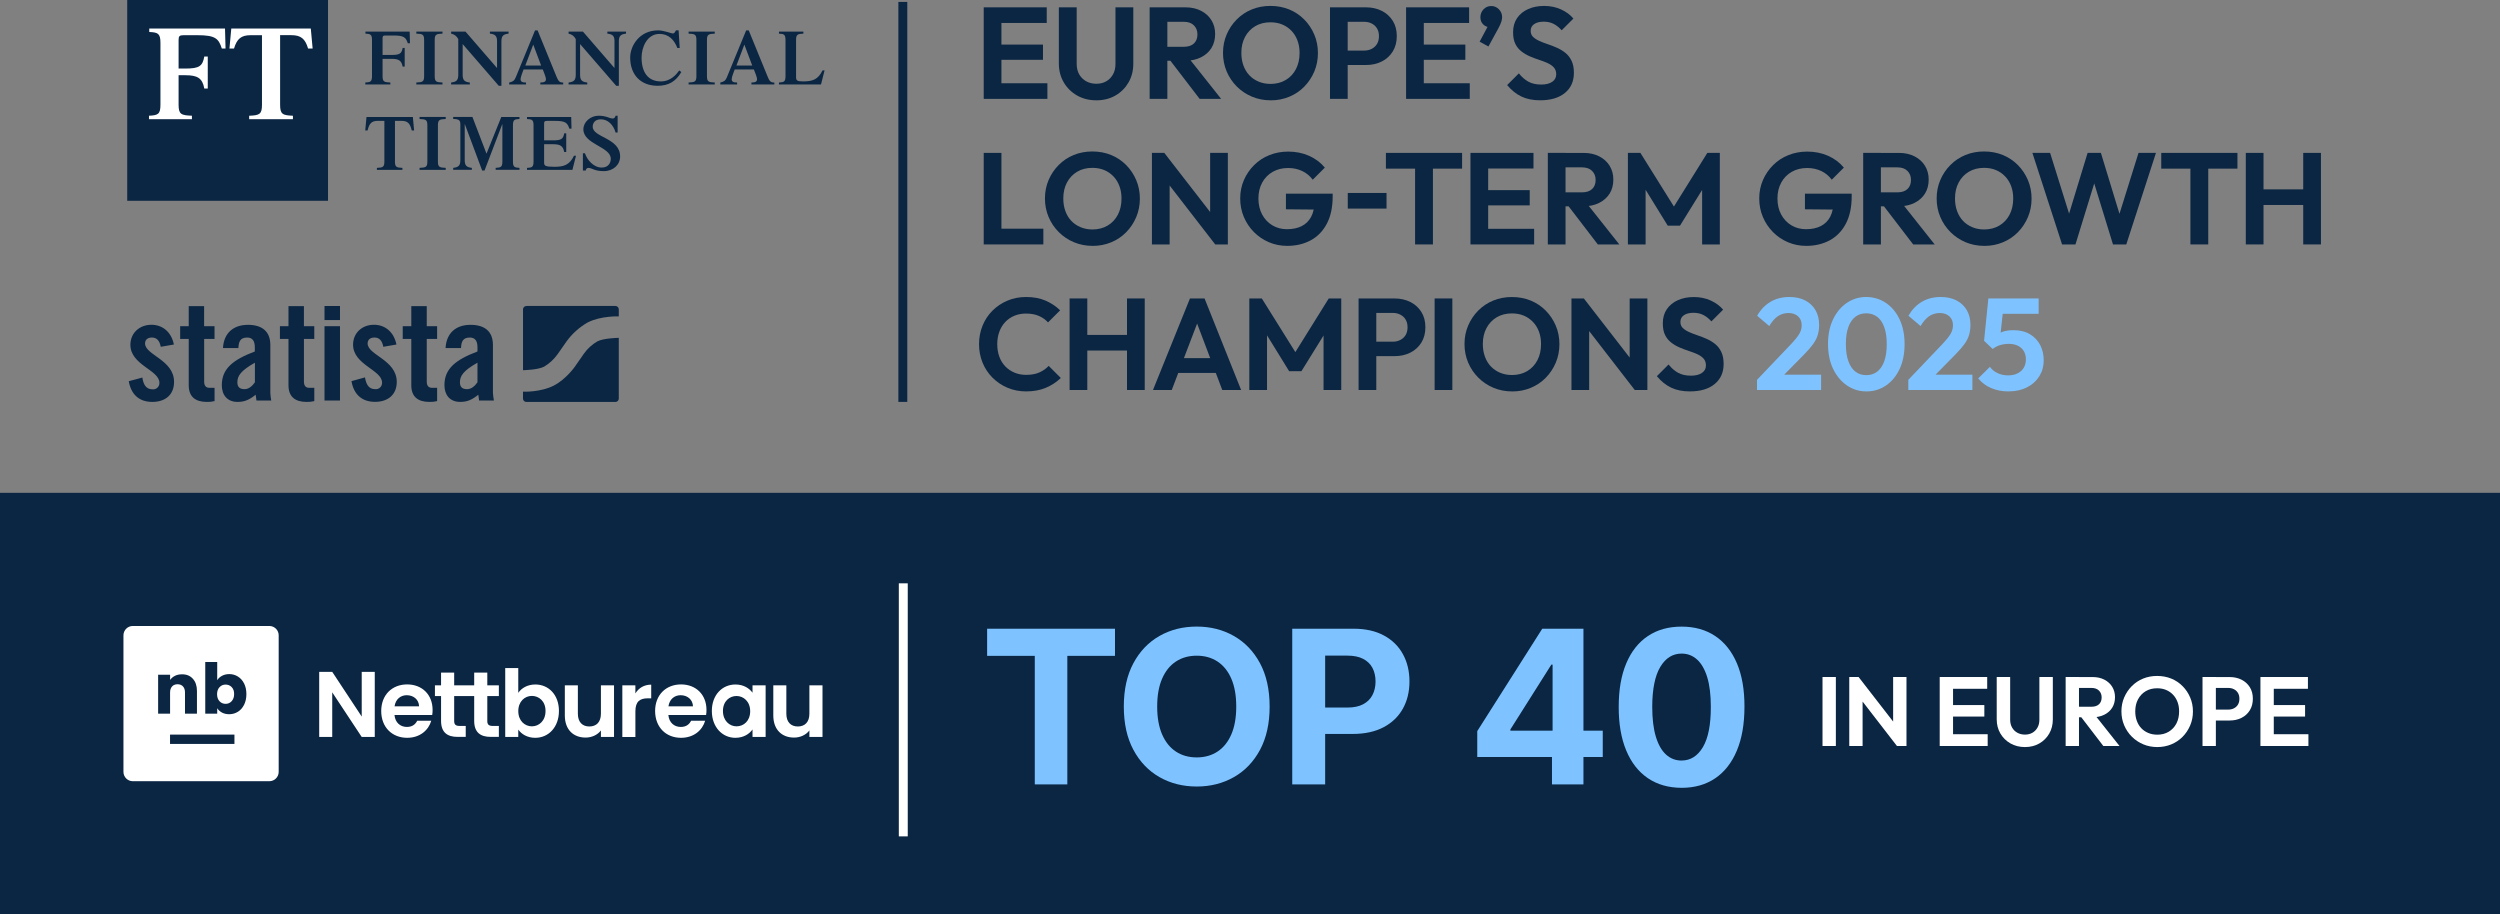 <?xml version="1.0" encoding="UTF-8"?>
<svg id="Layer_2" width="494.42mm" height="180.84mm" viewBox="0 0 1401.5 512.61" xmlns="http://www.w3.org/2000/svg">
 <rect x="0" y="0" width="1401.5" height="512.61" fill="#808080" stroke="none"/>
 <defs>
  <style>.cls-1{fill-rule:evenodd;}.cls-1,.cls-2{fill:#fff;}.cls-3{stroke:#0b2643;}.cls-3,.cls-4{fill:none;stroke-miterlimit:10;stroke-width:5px;}.cls-4{stroke:#fff;}.cls-5{fill:#0b2643;}.cls-6{fill:#7ec3ff;}</style>
 </defs>
 <g id="path4499">
  <path class="cls-5" d="M181.92,171.54v7.9h8.68v-7.9h-8.68ZM105.8,171.64v11.23h-4.8v7.13h4.8v25.94c0,6.4,3.64,9.37,10.14,9.37,1.46.06,2.92-.1,4.34-.46v-7.44h-2.87c-2.01,0-2.95-1.28-2.95-3.41v-24.01h5.81v-7.13h-5.84v-11.23h-8.64ZM161.72,171.64v11.23h-4.8v7.13h4.8v25.94c0,6.4,3.64,9.37,10.14,9.37,1.46.06,2.92-.1,4.34-.46v-7.44h-2.86c-2.01,0-2.95-1.28-2.95-3.41v-24.01h5.8v-7.13h-5.81v-11.23h-8.67ZM230.57,171.64v11.23h-4.8v7.13h4.8v25.94c0,6.4,3.64,9.37,10.14,9.37,1.46.06,2.92-.1,4.34-.46v-7.44h-2.87c-2.01,0-2.94-1.28-2.94-3.41v-24.01h5.81v-7.13h-5.81v-11.23h-8.67ZM84.78,182.06c-6.56.04-11.68,4.61-11.68,11.24,0,11.38,16.27,14.09,16.27,21.3.04,1.01-.36,2-1.09,2.7-.74.7-1.74,1.05-2.75.95-3.94,0-5.19-3.11-5.72-6.6l-7.63,2.05c1.28,7.27,5.66,11.61,13.24,11.61,7.06,0,12.16-3.84,12.16-11.23,0-12.4-16.26-15.02-16.26-21.54,0-2.16,1.55-3.33,3.84-3.33,2.79,0,4.34,1.87,4.96,5.2l7.36-1.28c-1.28-6.51-5.89-11.08-12.7-11.08ZM209.56,182.06c-6.52,0-11.63,4.57-11.63,11.15,0,11.38,16.26,14.09,16.26,21.3.04,1.01-.36,2-1.09,2.7-.74.7-1.74,1.05-2.75.95-3.94,0-5.12-3.11-5.74-6.6l-7.58,2.1c1.28,7.27,5.65,11.61,13.24,11.61,7.04,0,12.16-3.84,12.16-11.23-.08-12.36-16.34-14.98-16.34-21.5,0-2.16,1.54-3.33,3.84-3.33,2.79,0,4.34,1.87,4.95,5.2l7.36-1.28c-1.28-6.51-5.89-11.08-12.7-11.08ZM138.95,182.1c-8.06,0-13.49,4.57-13.95,13.01h8.64c.17-3.56,1.01-5.89,4.95-5.89,2.87,0,4.26,1.87,4.26,5.35v2.47c-12.47,4.73-18.5,9.76-18.5,18.9,0,5.34,2.93,9.37,8.82,9.37,4.19,0,6.89-1.4,10.14-4.03.08,1.01.4,2.1.47,3.25h8.28c-.28-1.43-.45-2.88-.51-4.34v-26.79c0-7.59-4.57-11.31-12.62-11.31ZM263.71,182.1c-8.06,0-13.47,4.57-13.93,13.01h8.67c.15-3.56,1.01-5.89,4.95-5.89,2.87,0,4.27,1.87,4.27,5.35v2.47c-12.47,4.73-18.52,9.76-18.52,18.9,0,5.34,2.95,9.37,8.84,9.37,4.17,0,6.89-1.4,10.14-4.03.08,1.01.39,2.1.46,3.25h8.3c-.29-1.45-.48-2.93-.55-4.41v-26.72c0-7.59-4.57-11.31-12.63-11.31h0ZM181.92,182.87v41.67h8.68v-41.67h-8.68ZM142.9,203.32v11c-1.47,2.09-3.41,3.84-5.81,3.84-2.56,0-4.02-1.09-4.02-3.84,0-3.64,1.93-6.51,9.83-11ZM267.67,203.32v11c-1.47,2.09-3.41,3.84-5.81,3.84-2.62,0-4.02-1.09-4.02-3.84,0-3.64,1.93-6.51,9.83-11Z"/>
 </g>
 <g id="path4517">
  <path class="cls-5" d="M295.08,171.54c-.5,0-.98.2-1.33.55-.35.35-.55.83-.55,1.33v34.1h.27s8.09-.15,11.52-1.96c2.94-1.73,5.49-4.06,7.48-6.84l2.02-2.86.64-.91c.08-.09.41-.58.6-.86.19-.28,1.02-1.46,1.83-2.64,3.14-4.34,7.16-7.96,11.79-10.63,7.48-3.84,17.39-3.46,17.39-3.46h.15v-3.84c.03-.52-.15-1.03-.51-1.41-.36-.38-.85-.59-1.37-.59h-49.94ZM346.89,189.35c-.16.04-.32.06-.49.06,0,0-8.08.15-11.55,1.97-2.94,1.73-5.49,4.05-7.48,6.83l-1.98,2.87c-.29.41-.58.82-.65.91l-.6.86-1.83,2.64s-4.88,7.04-11.79,10.63c-7.17,3.73-16.56,3.48-17.33,3.46v3.84c0,.5.19.99.54,1.35.35.36.84.56,1.34.56h49.94c.5,0,.98-.2,1.33-.55.35-.35.55-.83.55-1.33v-34.09Z"/>
 </g>
 <g id="FT-Pink">
  <polygon class="cls-5" points="183.89 112.56 71.32 112.56 71.32 0 183.89 0 183.89 112.56"/>
 </g>
 <g id="FT">
  <path class="cls-2" d="M100.12,58.74c0,5.32,1.42,5.91,7.47,6.13v1.94h-24.07v-1.94c5.01-.23,6.43-.82,6.43-6.13V24.06c0-5.32-1.42-5.91-6.28-6.13v-1.94h42.47l.3,11.21h-2.09c-1.79-5.68-3.74-7.47-13.68-7.47h-7.71c-2.31,0-2.84.52-2.84,2.62v16.08h3.79c7.93,0,9.65-1.43,10.62-6.74h1.94v17.95h-1.94c-1.04-5.98-4.04-7.47-10.62-7.47h-3.79v16.6h0ZM174.22,15.98h-44.56l-1.03,11.22h2.56c1.63-5.49,4.03-7.48,9.39-7.48h6.28v39.03c0,5.32-1.42,5.91-7.18,6.13v1.94h24.53v-1.94c-5.76-.23-7.18-.82-7.18-6.13V19.71h6.28c5.37,0,7.77,1.99,9.4,7.48h2.55l-1.03-11.22Z"/>
 </g>
 <g id="FinancialTimes">
  <path class="cls-5" d="M214.47,42.67c0,3.1.83,3.44,4.36,3.58v1.1h-14.04v-1.1c2.92-.14,3.75-.49,3.75-3.58v-20.24c0-3.11-.83-3.45-3.67-3.58v-1.13h24.79l.17,6.54h-1.22c-1.05-3.31-2.18-4.36-7.98-4.36h-4.5c-1.35,0-1.66.3-1.66,1.53v9.37h5.07c4.62,0,5.63-.83,6.19-3.93h1.14v10.48h-1.14c-.61-3.5-2.36-4.37-6.19-4.37h-5.07v9.69h0ZM243.7,42.67c0,3.1.82,3.44,4.36,3.58v1.1h-14.66v-1.1c3.54-.14,4.36-.49,4.36-3.58v-20.24c0-3.11-.82-3.45-4.36-3.58v-1.13h14.66v1.13c-3.54.13-4.36.47-4.36,3.58v20.24ZM278.65,23.26c0-2.88-.79-4.06-4.02-4.41v-1.13h10.47v1.13c-3.22.36-4.01,1.53-4.01,4.41v24.83h-1.48l-20.24-23.39v17.14c0,2.88.78,4.06,4.01,4.41v1.1h-10.48v-1.1c3.23-.36,4.01-1.53,4.01-4.41v-19.97c-1-1.76-2.18-2.59-4.01-3.02v-1.13h8.07l17.68,20.42v-14.88ZM294.49,36.74l4.45-11.74,4.41,11.74h-8.86ZM315.73,47.36v-1.1c-2.22.04-2.79-.92-3.92-3.71l-10.43-25.53h-1.43l-10.87,26.44c-.74,1.83-1.75,2.39-3.62,2.8v1.1h9.42v-1.1c-2.05,0-3.05-.44-3.05-1.88,0-1.22,1.36-4.5,1.7-5.46h10.74c.35.96,1.79,4.24,1.79,5.46,0,1.43-1.09,1.88-3.14,1.88v1.1h12.83,0ZM344.49,23.26c0-2.88-.78-4.06-4.01-4.41v-1.13h10.47v1.13c-3.23.36-4.02,1.53-4.02,4.41v24.83h-1.48l-20.25-23.39v17.14c0,2.88.78,4.06,4.02,4.41v1.1h-10.48v-1.1c3.23-.36,4.02-1.53,4.02-4.41v-19.97c-1.01-1.76-2.19-2.59-4.02-3.02v-1.13h8.07l17.67,20.42v-14.88s0,0,0,0ZM381.95,40.39c-3.1,5.29-7.16,7.7-13.31,7.7-9.64,0-15.36-6.34-15.36-15.81,0-6.75,5.32-15.26,15.67-15.26,3.1,0,7.5,1.75,8.16,1.75.87,0,1.13-.47,1.84-1.75h1.48l.61,9.9h-1.31c-1.75-4.59-4.84-7.9-10.04-7.9-6.98,0-10.03,7.55-10.03,13.26,0,8,3.44,13.36,10.82,13.36,5.76,0,8.94-4.27,10.3-6.15l1.18.9ZM396.32,42.67c0,3.1.83,3.44,4.37,3.58v1.1h-14.66v-1.1c3.54-.14,4.37-.49,4.37-3.58v-20.24c0-3.11-.83-3.45-4.37-3.58v-1.13h14.66v1.13c-3.53.13-4.37.47-4.37,3.58v20.24ZM412.84,36.74l4.45-11.74,4.41,11.74h-8.86ZM434.09,47.36v-1.1c-2.23.04-2.79-.92-3.92-3.71l-10.43-25.53h-1.44l-10.87,26.44c-.75,1.83-1.75,2.39-3.62,2.8v1.1h9.42v-1.1c-2.05,0-3.05-.44-3.05-1.88,0-1.22,1.35-4.5,1.7-5.46h10.73c.35.96,1.79,4.24,1.79,5.46,0,1.43-1.09,1.88-3.14,1.88v1.1h12.83,0ZM436.68,47.36v-1.1c2.84-.13,3.67-.49,3.67-3.58v-20.24c0-3.11-.83-3.45-3.67-3.58v-1.13h13.7v1.13c-3.27.13-4.1.47-4.1,3.58v20.81c0,1.79.53,2.39,3.84,2.39,5.32,0,8.47-.96,11-6.19h1.14l-2.01,7.91s-23.57,0-23.57,0ZM211.29,94.11c3.37-.14,4.19-.49,4.19-3.58v-22.78h-3.66c-3.45,0-4.8,1.39-5.76,5.4h-1.31l.7-7.58h26l.7,7.58h-1.32c-.95-4.01-2.31-5.4-5.75-5.4h-3.67v22.78c0,3.1.83,3.44,4.18,3.58v1.1h-14.31v-1.1ZM245.5,90.53c0,3.1.83,3.44,4.37,3.57v1.12h-14.66v-1.12c3.54-.13,4.37-.47,4.37-3.57v-20.25c0-3.1-.82-3.44-4.37-3.57v-1.15h14.66v1.15c-3.53.13-4.37.47-4.37,3.57v20.25ZM281.01,65.57h10.21v1.13c-2.84.13-3.66.47-3.66,3.57v20.25c0,3.1.82,3.44,3.66,3.58v1.1h-13.35v-1.1c2.92-.14,3.76-.49,3.76-3.58v-20.85h-.09l-9.9,25.91h-1.35l-9.68-25.91h-.09v20.02c0,2.88.78,4.06,4.01,4.41v1.1h-10.47v-1.1c3.22-.36,4.01-1.53,4.01-4.41v-20.15c0-2.05-.87-2.84-4.01-2.84v-1.13h10.78l7.89,20.58,8.29-20.58ZM295.44,95.22v-1.1c2.83-.14,3.66-.49,3.66-3.58v-20.25c0-3.1-.83-3.44-3.66-3.57v-1.13h24.78l.17,6.54h-1.22c-1.05-3.31-2.19-4.36-7.99-4.36h-4.49c-1.36,0-1.66.3-1.66,1.52v9.39h5.06c4.62,0,5.63-.83,6.2-3.93h1.14v10.46h-1.14c-.62-3.48-2.36-4.36-6.2-4.36h-5.06v10.26c0,1.78.52,2.39,5.76,2.39s8.46-.96,10.99-6.21h1.13l-2.01,7.93h-25.48ZM326.78,85.9h1.14c1.26,3.93,5.02,8.03,9.38,8.03,3.75,0,5.1-2.61,5.1-4.93,0-6.81-15.36-8.07-15.36-16.53,0-4.1,3.97-7.6,8.5-7.6s6.02,1.56,7.99,1.56c.83,0,1.35-.65,1.57-1.56h1.14v9.42h-1.14c-1.22-4.27-4.27-7.41-8.29-7.41-3.31,0-4.54,2.14-4.54,4.16,0,6.05,15.37,6.23,15.37,16.66,0,4.66-3.84,8.24-9.17,8.24s-6.58-1.82-8.64-1.82c-.78,0-1.31.52-1.48,1.48h-1.58v-9.69h0Z"/>
 </g>
 <line class="cls-3" x1="506.13" x2="506.13" y1="1.07" y2="225.3"/>
 <path class="cls-5" d="m551.47 55.43v-51.32h9.93v51.32h-9.93zm7.3-42.56v-8.76h28.03v8.76h-28.03zm0 20.66v-8.54h25.92v8.54h-25.92zm0 21.9v-8.76h28.4v8.76h-28.4z"/>
 <path class="cls-5" d="m614.61 56.23c-4.04 0-7.64-0.9-10.8-2.7s-5.66-4.26-7.48-7.37-2.74-6.64-2.74-10.58v-31.47h10v31.75c0 2.29 0.49 4.26 1.46 5.91s2.29 2.93 3.94 3.83 3.53 1.35 5.62 1.35 3.93-0.45 5.51-1.35 2.85-2.18 3.79-3.83c0.95-1.65 1.42-3.6 1.42-5.84v-31.82h10v31.54c0 3.94-0.89 7.46-2.67 10.55s-4.22 5.54-7.34 7.34-6.69 2.7-10.73 2.7z"/>
 <path class="cls-5" d="m644.49 55.43v-51.32h9.93v51.32h-9.93zm7.3-21.39v-7.81h11.83c2.48 0 4.38-0.62 5.69-1.86s1.97-2.93 1.97-5.07-0.66-3.73-1.97-5.07-3.19-2.01-5.62-2.01h-11.9v-8.11h12.85c3.26 0 6.14 0.65 8.65 1.93 2.51 1.29 4.45 3.05 5.84 5.29s2.08 4.82 2.08 7.74-0.69 5.63-2.08 7.85c-1.39 2.21-3.35 3.95-5.88 5.22s-5.47 1.9-8.83 1.9h-12.63zm20.73 21.39-17.01-22.19 9.2-2.85 19.86 25.04h-12.04z"/>
 <path class="cls-5" d="m712.33 56.23c-3.75 0-7.24-0.68-10.48-2.04s-6.07-3.26-8.5-5.69-4.33-5.26-5.69-8.47-2.04-6.67-2.04-10.37 0.68-7.14 2.04-10.33 3.25-6 5.66-8.43 5.22-4.31 8.43-5.62 6.69-1.97 10.44-1.97 7.3 0.66 10.51 1.97 6.02 3.19 8.43 5.62 4.29 5.26 5.66 8.47c1.36 3.21 2.04 6.67 2.04 10.37s-0.68 7.15-2.04 10.37c-1.36 3.21-3.24 6.04-5.62 8.47s-5.2 4.32-8.43 5.66-6.71 2.01-10.4 2.01zm-0.14-9.19c3.26 0 6.12-0.73 8.58-2.19s4.37-3.49 5.73-6.1c1.36-2.6 2.04-5.63 2.04-9.09 0-2.53-0.39-4.84-1.17-6.94-0.78-2.09-1.9-3.91-3.36-5.44s-3.18-2.71-5.15-3.54-4.2-1.24-6.68-1.24c-3.21 0-6.04 0.72-8.47 2.15-2.43 1.44-4.34 3.44-5.73 6.02s-2.08 5.57-2.08 8.98c0 2.58 0.39 4.94 1.17 7.08s1.89 3.97 3.32 5.48c1.44 1.51 3.16 2.69 5.18 3.54s4.22 1.28 6.61 1.28z"/>
 <path class="cls-5" d="m745.59 55.43v-51.32h9.93v51.32h-9.93zm7.3-18.98v-8.1h11.9c1.56 0 2.97-0.33 4.23-0.99s2.25-1.58 2.96-2.77 1.06-2.64 1.06-4.34-0.35-3.08-1.06-4.27-1.69-2.12-2.96-2.77c-1.27-0.66-2.68-0.99-4.23-0.99h-11.9v-8.11h12.92c3.26 0 6.19 0.66 8.8 1.97s4.66 3.18 6.17 5.58c1.51 2.41 2.26 5.27 2.26 8.58s-0.76 6.18-2.26 8.61c-1.51 2.43-3.56 4.31-6.17 5.62s-5.54 1.97-8.8 1.97h-12.92z"/>
 <path class="cls-5" d="m788.25 55.43v-51.32h9.93v51.32h-9.93zm7.3-42.56v-8.76h28.03v8.76h-28.03zm0 20.66v-8.54h25.92v8.54h-25.92zm0 21.9v-8.76h28.4v8.76h-28.4z"/>
 <path class="cls-5" d="M829.47,23.38l5.11-9.56,3.07-.88c-.34.68-.73,1.23-1.17,1.64-.44.41-.95.62-1.53.62-1.27,0-2.42-.51-3.47-1.53s-1.57-2.36-1.57-4.02.58-3.18,1.75-4.42,2.63-1.86,4.38-1.86c1.61,0,3.02.61,4.23,1.82,1.22,1.22,1.82,2.7,1.82,4.45,0,.73-.15,1.57-.44,2.52-.29.95-.83,2.15-1.61,3.61l-5.62,10.29-4.96-2.7Z"/>
 <path class="cls-5" d="m863.45 56.23c-4.09 0-7.61-0.71-10.55-2.12-2.95-1.41-5.61-3.55-7.99-6.42l6.57-6.57c1.56 2 3.32 3.54 5.29 4.64 1.97 1.09 4.39 1.64 7.26 1.64 2.58 0 4.62-0.51 6.13-1.53s2.26-2.43 2.26-4.23c0-1.56-0.44-2.82-1.31-3.8-0.88-0.97-2.03-1.79-3.47-2.45s-3.02-1.26-4.75-1.82-3.44-1.2-5.15-1.93c-1.7-0.73-3.28-1.65-4.75-2.77-1.46-1.12-2.62-2.53-3.47-4.23s-1.28-3.89-1.28-6.57c0-3.11 0.75-5.77 2.26-7.96s3.58-3.87 6.21-5.04 5.6-1.75 8.91-1.75c3.5 0 6.68 0.66 9.53 1.97s5.15 3.02 6.9 5.11l-6.57 6.57c-1.51-1.65-3.05-2.87-4.64-3.65-1.58-0.78-3.37-1.17-5.37-1.17-2.29 0-4.09 0.45-5.4 1.35s-1.97 2.15-1.97 3.76c0 1.41 0.44 2.54 1.31 3.39 0.88 0.85 2.03 1.61 3.47 2.26 1.43 0.66 3.03 1.28 4.78 1.86s3.48 1.25 5.18 2.01c1.7 0.75 3.27 1.7 4.71 2.85 1.44 1.14 2.59 2.63 3.47 4.45s1.31 4.08 1.31 6.75c0 4.77-1.68 8.53-5.04 11.28s-7.98 4.12-13.87 4.12z"/>
 <path class="cls-5" d="m551.47 137.03v-51.32h9.93v51.32h-9.93zm7.3 0v-8.83h26.13v8.83h-26.13z"/>
 <path class="cls-5" d="m612.51 137.83c-3.75 0-7.24-0.68-10.48-2.04s-6.07-3.26-8.5-5.69-4.33-5.26-5.69-8.47-2.04-6.67-2.04-10.37 0.68-7.14 2.04-10.33 3.25-6 5.66-8.43 5.22-4.31 8.43-5.62 6.69-1.97 10.44-1.97 7.3 0.66 10.51 1.97 6.02 3.19 8.43 5.62 4.29 5.26 5.66 8.47c1.36 3.21 2.04 6.67 2.04 10.37s-0.68 7.15-2.04 10.37c-1.36 3.21-3.24 6.04-5.62 8.47s-5.2 4.32-8.43 5.66c-3.24 1.34-6.7 2.01-10.4 2.01zm-0.14-9.19c3.26 0 6.12-0.73 8.58-2.19s4.37-3.49 5.73-6.1c1.36-2.6 2.04-5.63 2.04-9.09 0-2.53-0.39-4.84-1.17-6.94-0.78-2.09-1.9-3.91-3.36-5.44s-3.18-2.71-5.15-3.54-4.2-1.24-6.68-1.24c-3.21 0-6.04 0.72-8.47 2.15-2.43 1.44-4.34 3.44-5.73 6.02s-2.08 5.57-2.08 8.98c0 2.58 0.39 4.94 1.17 7.08s1.88 3.97 3.32 5.48c1.43 1.51 3.16 2.69 5.18 3.54s4.22 1.28 6.61 1.28z"/>
 <path class="cls-5" d="m645.77 137.03v-51.32h6.94l2.99 10v41.32h-9.93zm35.48 0-30.44-39.35 1.9-11.97 30.51 39.35-1.97 11.97zm0 0-2.85-9.64v-41.68h9.93v51.32h-7.08z"/>
 <path class="cls-5" d="m721.54 137.83c-3.6 0-7-0.68-10.18-2.04-3.19-1.36-5.99-3.26-8.4-5.69s-4.3-5.26-5.66-8.47-2.04-6.67-2.04-10.37 0.69-7.14 2.08-10.33 3.3-5.99 5.73-8.4 5.28-4.27 8.54-5.58 6.79-1.97 10.58-1.97c4.23 0 8.11 0.78 11.64 2.34s6.48 3.77 8.87 6.64l-6.79 6.79c-1.56-2.14-3.53-3.77-5.91-4.89s-5.01-1.68-7.88-1.68c-3.26 0-6.14 0.72-8.65 2.15-2.51 1.44-4.47 3.44-5.88 6.02s-2.12 5.55-2.12 8.91 0.71 6.47 2.12 9.05 3.32 4.59 5.73 6.02c2.41 1.44 5.12 2.15 8.14 2.15 3.26 0 6.04-0.58 8.32-1.75s4.04-2.91 5.26-5.22 1.83-5.15 1.83-8.5l6.5 4.53-22.48-0.22v-8.76h26.21v1.46c0 6.13-1.09 11.27-3.29 15.4-2.19 4.14-5.21 7.24-9.05 9.31-3.85 2.07-8.25 3.1-13.21 3.1z"/>
 <path class="cls-5" d="m776.94 94.54v-8.83h42.71v8.83h-42.71zm16.36 42.49v-50.22h10v50.22h-10z"/>
 <path class="cls-5" d="m824.34 137.03v-51.32h9.93v51.32h-9.93zm7.3-42.56v-8.76h28.03v8.76h-28.03zm0 20.66v-8.54h25.92v8.54h-25.92zm0 21.9v-8.76h28.4v8.76h-28.4z"/>
 <path class="cls-5" d="m867.71 137.03v-51.32h9.93v51.32h-9.93zm7.3-21.39v-7.81h11.83c2.48 0 4.38-0.62 5.7-1.86 1.31-1.24 1.97-2.93 1.97-5.07s-0.66-3.73-1.97-5.07-3.19-2.01-5.62-2.01h-11.9v-8.1h12.85c3.26 0 6.14 0.65 8.65 1.93 2.51 1.29 4.45 3.05 5.84 5.29s2.08 4.82 2.08 7.74-0.69 5.63-2.08 7.85c-1.39 2.21-3.35 3.95-5.88 5.22s-5.47 1.9-8.83 1.9h-12.63zm20.73 21.39-17.01-22.19 9.2-2.85 19.86 25.04h-12.04z"/>
 <path class="cls-5" d="M912.6,137.03v-51.32h7.01l20.8,33.29h-4.01l20.73-33.29h7.01v51.32h-9.93v-34.24l1.97.51-14.38,23.21h-6.86l-14.31-23.21,1.9-.51v34.24h-9.93Z"/>
 <path class="cls-5" d="m1012.5 137.83c-3.6 0-7-0.68-10.18-2.04-3.19-1.36-5.99-3.26-8.39-5.69-2.41-2.43-4.3-5.26-5.66-8.47s-2.04-6.67-2.04-10.37 0.69-7.14 2.08-10.33 3.3-5.99 5.73-8.4 5.28-4.27 8.54-5.58 6.79-1.97 10.58-1.97c4.23 0 8.11 0.78 11.64 2.34s6.48 3.77 8.87 6.64l-6.79 6.79c-1.56-2.14-3.53-3.77-5.91-4.89-2.39-1.12-5.01-1.68-7.88-1.68-3.26 0-6.14 0.72-8.65 2.15-2.51 1.44-4.46 3.44-5.88 6.02-1.41 2.58-2.12 5.55-2.12 8.91s0.7 6.47 2.12 9.05c1.41 2.58 3.32 4.59 5.73 6.02 2.41 1.44 5.12 2.15 8.14 2.15 3.26 0 6.03-0.58 8.32-1.75s4.04-2.91 5.26-5.22c1.21-2.31 1.82-5.15 1.82-8.5l6.5 4.53-22.48-0.22v-8.76h26.21v1.46c0 6.13-1.1 11.27-3.29 15.4-2.19 4.14-5.21 7.24-9.05 9.31s-8.25 3.1-13.21 3.1z"/>
 <path class="cls-5" d="m1044.5 137.03v-51.32h9.93v51.32h-9.93zm7.3-21.39v-7.81h11.83c2.48 0 4.38-0.62 5.69-1.86s1.97-2.93 1.97-5.07-0.66-3.73-1.97-5.07-3.19-2.01-5.62-2.01h-11.9v-8.1h12.85c3.26 0 6.14 0.65 8.65 1.93 2.51 1.29 4.45 3.05 5.84 5.29s2.08 4.82 2.08 7.74-0.69 5.63-2.08 7.85c-1.39 2.21-3.35 3.95-5.88 5.22s-5.48 1.9-8.83 1.9h-12.63zm20.73 21.39-17.01-22.19 9.2-2.85 19.86 25.04h-12.04z"/>
 <path class="cls-5" d="m1112.4 137.83c-3.75 0-7.24-0.68-10.48-2.04s-6.07-3.26-8.5-5.69-4.33-5.26-5.69-8.47-2.04-6.67-2.04-10.37 0.68-7.14 2.04-10.33 3.25-6 5.66-8.43 5.22-4.31 8.43-5.62 6.69-1.97 10.44-1.97 7.3 0.66 10.51 1.97 6.02 3.19 8.43 5.62 4.29 5.26 5.66 8.47c1.36 3.21 2.04 6.67 2.04 10.37s-0.68 7.15-2.04 10.37c-1.36 3.21-3.24 6.04-5.62 8.47s-5.2 4.32-8.43 5.66c-3.24 1.34-6.71 2.01-10.4 2.01zm-0.14-9.19c3.26 0 6.12-0.73 8.58-2.19s4.37-3.49 5.73-6.1c1.36-2.6 2.04-5.63 2.04-9.09 0-2.53-0.39-4.84-1.17-6.94-0.78-2.09-1.9-3.91-3.36-5.44s-3.18-2.71-5.15-3.54-4.2-1.24-6.68-1.24c-3.21 0-6.04 0.72-8.47 2.15-2.43 1.44-4.34 3.44-5.73 6.02s-2.08 5.57-2.08 8.98c0 2.58 0.39 4.94 1.17 7.08s1.89 3.97 3.32 5.48 3.16 2.69 5.18 3.54 4.22 1.28 6.61 1.28z"/>
 <path class="cls-5" d="m1156 137.03-16.64-51.32h9.93l12.34 39.49h-3.36l12.04-39.49h7.45l12.04 39.49h-3.29l12.34-39.49h9.78l-16.64 51.32h-7.45l-12.12-39.42h3.21l-12.12 39.42h-7.52z"/>
 <path class="cls-5" d="m1211.6 94.54v-8.83h42.71v8.83h-42.71zm16.35 42.49v-50.22h10v50.22h-10z"/>
 <path class="cls-5" d="m1259 137.03v-51.32h9.93v51.32h-9.93zm6.35-22.12v-8.76h28.62v8.76h-28.62zm25.84 22.12v-51.32h9.93v51.32h-9.93z"/>
 <path class="cls-5" d="m575.34 219.43c-3.8 0-7.3-0.68-10.51-2.04s-6.02-3.25-8.43-5.66-4.27-5.22-5.58-8.43-1.97-6.67-1.97-10.37 0.66-7.15 1.97-10.37 3.16-6.01 5.55-8.4c2.38-2.38 5.18-4.26 8.39-5.62s6.69-2.04 10.44-2.04c4.19 0 7.82 0.67 10.91 2.01s5.83 3.15 8.21 5.44l-6.79 6.79c-1.41-1.56-3.14-2.77-5.18-3.65s-4.43-1.31-7.15-1.31c-2.34 0-4.49 0.4-6.46 1.2s-3.69 1.97-5.15 3.5-2.58 3.36-3.36 5.48-1.17 4.44-1.17 6.97 0.39 4.93 1.17 7.04c0.78 2.12 1.9 3.93 3.36 5.44s3.18 2.68 5.15 3.5c1.97 0.83 4.15 1.24 6.53 1.24 2.87 0 5.33-0.45 7.37-1.35s3.8-2.13 5.26-3.69l6.79 6.79c-2.43 2.34-5.25 4.17-8.43 5.51-3.19 1.34-6.83 2.01-10.91 2.01z"/>
 <path class="cls-5" d="m599.61 218.63v-51.32h9.93v51.32h-9.93zm6.35-22.12v-8.76h28.62v8.76h-28.62zm25.84 22.12v-51.32h9.93v51.32h-9.93z"/>
 <path class="cls-5" d="m646.36 218.63 20.73-51.32h8.18l20.51 51.32h-10.58l-15.91-42.05h3.65l-16.06 42.05h-10.51zm11.02-9.56v-8.32h27.59v8.32h-27.59z"/>
 <path class="cls-5" d="M700.37,218.63v-51.32h7.01l20.8,33.29h-4.01l20.73-33.29h7.01v51.32h-9.93v-34.24l1.97.51-14.38,23.21h-6.86l-14.31-23.21,1.9-.51v34.24h-9.93Z"/>
 <path class="cls-5" d="m761.62 218.63v-51.32h9.93v51.32h-9.93zm7.3-18.98v-8.1h11.9c1.56 0 2.97-0.33 4.23-0.99 1.27-0.66 2.25-1.58 2.96-2.77s1.06-2.64 1.06-4.34-0.35-3.08-1.06-4.27-1.69-2.12-2.96-2.77c-1.27-0.66-2.68-0.99-4.23-0.99h-11.9v-8.1h12.92c3.26 0 6.19 0.66 8.8 1.97 2.6 1.31 4.66 3.18 6.17 5.58 1.51 2.41 2.26 5.27 2.26 8.58s-0.75 6.18-2.26 8.61-3.57 4.31-6.17 5.62-5.54 1.97-8.8 1.97h-12.92z"/>
 <path class="cls-5" d="m804.25 218.63v-51.32h9.93v51.32h-9.93z"/>
 <path class="cls-5" d="m847.7 219.43c-3.75 0-7.24-0.68-10.47-2.04-3.24-1.36-6.07-3.26-8.5-5.69s-4.33-5.26-5.69-8.47-2.04-6.67-2.04-10.37 0.68-7.14 2.04-10.33 3.25-6 5.66-8.43 5.22-4.31 8.43-5.62 6.69-1.97 10.44-1.97 7.3 0.66 10.51 1.97 6.02 3.19 8.43 5.62 4.29 5.26 5.66 8.47c1.36 3.21 2.04 6.67 2.04 10.37s-0.68 7.15-2.04 10.37c-1.36 3.21-3.24 6.04-5.62 8.47s-5.2 4.32-8.43 5.66-6.7 2.01-10.4 2.01zm-0.14-9.19c3.26 0 6.12-0.73 8.58-2.19s4.37-3.49 5.73-6.1c1.36-2.6 2.04-5.63 2.04-9.09 0-2.53-0.39-4.84-1.17-6.94-0.78-2.09-1.9-3.91-3.36-5.44s-3.18-2.71-5.15-3.54-4.2-1.24-6.68-1.24c-3.21 0-6.04 0.72-8.47 2.15-2.43 1.44-4.34 3.44-5.73 6.02s-2.08 5.57-2.08 8.98c0 2.58 0.39 4.94 1.17 7.08s1.88 3.97 3.32 5.48 3.16 2.69 5.18 3.54 4.22 1.28 6.61 1.28z"/>
 <path class="cls-5" d="m880.96 218.63v-51.32h6.94l2.99 10v41.32h-9.93zm35.48 0-30.44-39.35 1.9-11.97 30.51 39.35-1.97 11.97zm0 0-2.85-9.64v-41.68h9.93v51.32h-7.08z"/>
 <path class="cls-5" d="m947.38 219.43c-4.09 0-7.6-0.71-10.55-2.12s-5.61-3.55-7.99-6.42l6.57-6.57c1.56 2 3.32 3.54 5.29 4.64 1.97 1.09 4.39 1.64 7.26 1.64 2.58 0 4.62-0.51 6.13-1.53s2.26-2.43 2.26-4.23c0-1.56-0.44-2.82-1.31-3.8-0.88-0.97-2.03-1.79-3.47-2.45s-3.02-1.26-4.75-1.82-3.44-1.2-5.15-1.93c-1.7-0.73-3.29-1.65-4.74-2.77-1.46-1.12-2.62-2.53-3.47-4.23s-1.28-3.89-1.28-6.57c0-3.11 0.75-5.77 2.26-7.96s3.58-3.87 6.21-5.04 5.6-1.75 8.91-1.75c3.5 0 6.68 0.66 9.53 1.97s5.15 3.02 6.9 5.11l-6.57 6.57c-1.51-1.65-3.05-2.87-4.64-3.65-1.58-0.78-3.37-1.17-5.37-1.17-2.29 0-4.09 0.45-5.4 1.35s-1.97 2.15-1.97 3.76c0 1.41 0.44 2.54 1.31 3.39 0.88 0.85 2.03 1.61 3.47 2.26s3.03 1.28 4.78 1.86 3.48 1.25 5.18 2.01c1.7 0.75 3.27 1.7 4.71 2.85 1.43 1.14 2.59 2.63 3.47 4.45s1.31 4.08 1.31 6.75c0 4.77-1.68 8.53-5.04 11.28s-7.98 4.12-13.87 4.12z"/>
 <path class="cls-6" d="m984.98 212.94 19.27-20.22c1.36-1.46 2.48-2.77 3.36-3.94s1.5-2.25 1.86-3.25c0.37-1 0.55-2.06 0.55-3.18 0-2.14-0.68-3.82-2.04-5.04s-3.14-1.83-5.33-1.83-4.22 0.58-5.95 1.75-3.35 3.02-4.85 5.55l-6.79-5.77c1.99-3.46 4.51-6.07 7.55-7.85s6.56-2.66 10.55-2.66c3.41 0 6.35 0.65 8.83 1.93 2.48 1.29 4.4 3.1 5.77 5.44 1.36 2.34 2.04 5.09 2.04 8.25 0 2.09-0.26 3.99-0.77 5.69s-1.38 3.39-2.59 5.07c-1.22 1.68-2.85 3.57-4.89 5.66l-14.09 14.31-12.48 0.07zm0 5.69v-5.69l8.47-2.92h27.45v8.61h-35.92z"/>
 <path class="cls-6" d="m1046.4 219.43c-4.04 0-7.69-1.11-10.95-3.32s-5.85-5.3-7.78-9.27c-1.92-3.97-2.88-8.63-2.88-13.98s0.95-9.93 2.85-13.87 4.46-7.01 7.7-9.2 6.85-3.29 10.84-3.29 7.76 1.1 11.02 3.29 5.83 5.26 7.7 9.2 2.81 8.59 2.81 13.94-0.94 10.01-2.81 13.98-4.43 7.04-7.67 9.23-6.85 3.29-10.84 3.29zm-0.15-9.12c2.34 0 4.36-0.64 6.06-1.93s3.03-3.22 3.98-5.8 1.42-5.79 1.42-9.64-0.47-7-1.42-9.6-2.29-4.54-4.01-5.8c-1.73-1.26-3.76-1.9-6.1-1.9s-4.28 0.63-5.99 1.9c-1.7 1.27-3.03 3.18-3.98 5.73-0.95 2.56-1.42 5.76-1.42 9.6s0.47 7.07 1.42 9.67 2.28 4.55 3.98 5.84 3.72 1.93 6.06 1.93z"/>
 <path class="cls-6" d="m1069.8 212.94 19.27-20.22c1.36-1.46 2.48-2.77 3.36-3.94s1.5-2.25 1.86-3.25 0.55-2.06 0.55-3.18c0-2.14-0.68-3.82-2.04-5.04s-3.14-1.83-5.33-1.83-4.22 0.58-5.95 1.75-3.35 3.02-4.85 5.55l-6.79-5.77c2-3.46 4.51-6.07 7.56-7.85 3.04-1.78 6.56-2.66 10.55-2.66 3.41 0 6.35 0.65 8.83 1.93 2.48 1.29 4.4 3.1 5.77 5.44s2.04 5.09 2.04 8.25c0 2.09-0.26 3.99-0.77 5.69s-1.38 3.39-2.59 5.07c-1.22 1.68-2.85 3.57-4.89 5.66l-14.09 14.31-12.48 0.07zm0 5.69v-5.69l8.47-2.92h27.45v8.61h-35.92z"/>
 <path class="cls-6" d="m1126 219.43c-3.55 0-6.79-0.62-9.71-1.86s-5.35-3.05-7.3-5.44l6.57-6.5c0.97 1.46 2.37 2.63 4.2 3.5 1.83 0.88 3.83 1.31 6.02 1.31 2 0 3.74-0.37 5.22-1.1s2.64-1.76 3.47-3.1 1.24-2.93 1.24-4.78-0.41-3.43-1.24-4.75c-0.83-1.31-1.96-2.3-3.39-2.96-1.44-0.66-3.03-0.99-4.78-0.99s-3.44 0.22-4.93 0.66-2.91 1.17-4.27 2.19l0.58-6.35c0.92-0.92 1.9-1.69 2.92-2.3s2.18-1.07 3.47-1.39 2.83-0.47 4.64-0.47c3.7 0 6.81 0.77 9.34 2.3s4.44 3.58 5.73 6.13c1.29 2.56 1.93 5.37 1.93 8.43 0 3.36-0.83 6.35-2.48 8.98-1.66 2.63-3.95 4.7-6.9 6.21s-6.39 2.26-10.33 2.26zm-8.91-23.79-4.82-4.6 2.41-23.72h8.98l-2.63 24.02-3.94 4.31zm-0.94-19.71-1.46-8.61h28.18v8.61h-26.72z"/>
 <path class="cls-5" d="m755.56 116.93v-8.76h21.73v8.76h-21.73z"/>
 <rect class="cls-5" y="276.28" width="1401.5" height="236.33"/>
 <line class="cls-4" x1="506.38" x2="506.38" y1="327.01" y2="468.87"/>
 <g id="Nettbureau">
  <path class="cls-2" d="m186.25 413.14v-25.02l16.53 25.02h7.31v-36.5h-7.31v25.06l-16.53-25.06h-7.31v36.5h7.31zm41.99 0.47c7.14 0 11.97-4.22 13.53-9.57h-7.88c-0.96 1.91-2.65 3.48-5.79 3.48-3.65 0-6.57-2.39-6.96-6.7h21.15c0.17-0.96 0.22-1.87 0.22-2.83 0-8.61-5.92-14.31-14.27-14.31s-14.53 5.79-14.53 14.92 6.13 15.01 14.53 15.01zm6.7-17.66h-13.75c0.57-3.96 3.35-6.22 6.83-6.22 3.79 0 6.79 2.44 6.92 6.22zm26.15 17.19v-6.18h-3.39c-2.31 0-3.09-0.83-3.09-2.78v-13.97h7.79v-6h-7.79v-7.14h-7.35v7.14h-3.44v6h3.44v13.92c0 6.61 3.7 8.96 9.22 8.96h4.61v0.04zm18.57 0v-6.18h-3.39c-2.31 0-3.09-0.83-3.09-2.78v-13.97h6.48v-6h-6.48v-7.14h-7.35v7.14h-3.44v6h3.44v13.92c0 6.61 3.7 8.96 9.22 8.96h4.61v0.04zm20.45 0.47c7.4 0 13.23-6 13.23-15.05s-5.79-14.84-13.23-14.84c-4.39 0-7.79 2.04-9.57 4.7v-13.92h-7.31v38.64h7.31v-4.13c1.78 2.52 5 4.61 9.57 4.61zm-1.95-6.43c-3.92 0-7.61-3.05-7.61-8.53s3.7-8.53 7.61-8.53 7.66 2.92 7.66 8.4c0.04 5.53-3.65 8.66-7.66 8.66zm30.1 6.3c3.61 0 6.79-1.57 8.61-4v3.65h7.35v-28.93h-7.35v15.92c0 4.66-2.52 7.14-6.48 7.14s-6.44-2.52-6.44-7.14v-15.92h-7.31v16.97c0.04 7.96 4.87 12.31 11.62 12.31zm27.94-0.34v-14.4c0-5.57 2.61-7.27 6.96-7.27h1.91v-7.66c-4 0-7.05 1.91-8.88 4.92v-4.52h-7.31v28.93h7.31zm25.58 0.47c7.14 0 11.97-4.22 13.53-9.57h-7.88c-0.96 1.91-2.65 3.48-5.79 3.48-3.65 0-6.57-2.39-6.96-6.7h21.15c0.17-0.96 0.22-1.87 0.22-2.83 0-8.61-5.92-14.31-14.27-14.31s-14.53 5.79-14.53 14.92c0.04 9.14 6.13 15.01 14.53 15.01zm6.7-17.66h-13.75c0.57-3.96 3.35-6.22 6.83-6.22 3.79 0 6.79 2.44 6.92 6.22zm23.76 17.66c4.61 0 7.88-2.18 9.62-4.7v4.22h7.35v-28.93h-7.35v4.13c-1.74-2.39-4.92-4.61-9.57-4.61-7.35 0-13.23 5.79-13.23 14.84s5.87 15.05 13.18 15.05zm0.65-6.43c-3.92 0-7.61-3.13-7.61-8.61s3.7-8.4 7.61-8.4 7.66 3.05 7.66 8.53-3.65 8.48-7.66 8.48zm32.24 6.3c3.61 0 6.79-1.57 8.61-4v3.65h7.35v-28.93h-7.35v15.92c0 4.66-2.52 7.14-6.48 7.14s-6.44-2.52-6.44-7.14v-15.92h-7.31v16.97c0.04 7.96 4.87 12.31 11.62 12.31z"/>
 </g>
 <g id="Group">
  <path class="cls-1" d="M151.01,350.92h-76.58c-2.87,0-5.22,2.35-5.22,5.22v76.58c0,2.87,2.35,5.22,5.22,5.22h76.58c2.87,0,5.22-2.35,5.22-5.22v-76.58c0-2.87-2.35-5.22-5.22-5.22ZM88.66,378.24h6.7v2.92c.7-.96,1.61-1.74,2.74-2.31,1.13-.57,2.44-.83,3.87-.83,2.57-.04,4.61.78,6.13,2.48,1.52,1.65,2.31,3.92,2.31,6.83v12.75h-6.7v-11.88c0-1.48-.39-2.61-1.13-3.39-.74-.83-1.78-1.22-3.05-1.22s-2.31.39-3.05,1.22-1.13,1.96-1.13,3.39v11.88h-6.7v-21.84h0ZM131.43,417.05h-36.11v-5.22h36.11v5.22ZM136.87,395.04c-.87,1.7-2,3.05-3.48,3.96-1.48.91-3.09,1.39-4.87,1.39-1.52,0-2.87-.3-4.05-.91-1.13-.61-2.04-1.44-2.7-2.44v3.05h-6.7v-28.98h6.7v10.22c.61-1.04,1.52-1.83,2.7-2.48,1.17-.61,2.52-.96,4.05-.96,1.78,0,3.44.48,4.87,1.39,1.48.91,2.61,2.22,3.48,3.92.83,1.7,1.26,3.65,1.26,5.92s-.44,4.22-1.26,5.92Z"/>
 </g>
 <path class="cls-1" d="M126.47,383.77c-1.35,0-2.48.48-3.39,1.44-.91.96-1.39,2.31-1.39,3.96s.48,3,1.39,3.96,2.04,1.44,3.39,1.44,2.48-.48,3.39-1.48,1.39-2.31,1.39-3.96c.04-1.65-.44-3-1.35-3.92-.91-.96-2.09-1.44-3.44-1.44Z"/>
 <path class="cls-2" d="m1021.7 418.2v-38.67h7.48v38.67h-7.48z"/>
 <path class="cls-2" d="m1036.7 418.2v-38.67h5.22l2.25 7.54v31.13h-7.48zm26.73 0-22.93-29.65 1.43-9.02 22.99 29.65-1.49 9.02zm0 0-2.14-7.26v-31.41h7.48v38.67h-5.33z"/>
 <path class="cls-2" d="m1087.4 418.2v-38.67h7.48v38.67h-7.48zm5.5-32.07v-6.6h21.12v6.6h-21.12zm0 15.57v-6.44h19.52v6.44h-19.52zm0 16.5v-6.6h21.39v6.6h-21.39z"/>
 <path class="cls-2" d="m1135.2 418.8c-3.04 0-5.76-0.68-8.14-2.04s-4.26-3.21-5.64-5.55c-1.38-2.35-2.06-5.01-2.06-7.98v-23.71h7.54v23.92c0 1.72 0.37 3.21 1.1 4.46s1.72 2.21 2.97 2.89 2.66 1.02 4.23 1.02 2.96-0.34 4.15-1.02 2.15-1.64 2.86-2.89 1.07-2.71 1.07-4.4v-23.98h7.54v23.76c0 2.97-0.67 5.62-2.01 7.95s-3.18 4.17-5.53 5.53-5.04 2.04-8.08 2.04z"/>
 <path class="cls-2" d="m1158 418.2v-38.67h7.48v38.67h-7.48zm5.5-16.12v-5.88h8.91c1.87 0 3.3-0.47 4.29-1.4 0.99-0.94 1.48-2.21 1.48-3.82s-0.5-2.81-1.48-3.82c-0.99-1.01-2.4-1.51-4.24-1.51h-8.96v-6.1h9.68c2.46 0 4.63 0.49 6.52 1.46s3.36 2.3 4.4 3.99 1.57 3.63 1.57 5.83-0.52 4.24-1.57 5.91c-1.04 1.67-2.52 2.98-4.43 3.93s-4.12 1.43-6.66 1.43h-9.51zm15.62 16.12-12.82-16.72 6.93-2.15 14.96 18.87h-9.07z"/>
 <path class="cls-2" d="m1209.4 418.8c-2.82 0-5.46-0.51-7.89-1.54-2.44-1.03-4.58-2.46-6.41-4.29s-3.26-3.96-4.29-6.38-1.54-5.02-1.54-7.81 0.51-5.38 1.54-7.78 2.45-4.52 4.26-6.35c1.82-1.83 3.93-3.25 6.35-4.24s5.04-1.48 7.87-1.48 5.5 0.5 7.92 1.48c2.42 0.99 4.54 2.4 6.35 4.24 1.82 1.83 3.24 3.96 4.26 6.38 1.03 2.42 1.54 5.02 1.54 7.81s-0.51 5.39-1.54 7.81-2.44 4.55-4.24 6.38-3.91 3.25-6.35 4.26-5.05 1.51-7.84 1.51zm-0.11-6.93c2.46 0 4.61-0.55 6.46-1.65s3.29-2.63 4.32-4.59 1.54-4.24 1.54-6.85c0-1.91-0.29-3.65-0.88-5.23s-1.43-2.94-2.53-4.1-2.39-2.04-3.88-2.67c-1.48-0.62-3.16-0.94-5.03-0.94-2.42 0-4.55 0.54-6.38 1.62s-3.27 2.59-4.32 4.54c-1.04 1.94-1.57 4.2-1.57 6.77 0 1.94 0.29 3.72 0.88 5.33s1.42 2.99 2.5 4.12c1.08 1.14 2.38 2.03 3.91 2.67 1.52 0.64 3.18 0.96 4.98 0.96z"/>
 <path class="cls-2" d="M1234.73,418.2v-38.67h7.48v38.67h-7.48ZM1240.23,403.9v-6.1h8.96c1.17,0,2.24-.25,3.19-.74.95-.5,1.7-1.19,2.23-2.09.53-.9.8-1.99.8-3.27s-.27-2.32-.8-3.22c-.53-.9-1.27-1.59-2.23-2.09-.95-.5-2.02-.74-3.19-.74h-8.96v-6.1h9.74c2.46,0,4.67.5,6.63,1.48,1.96.99,3.51,2.39,4.65,4.21,1.14,1.81,1.7,3.97,1.7,6.46s-.57,4.66-1.7,6.49c-1.14,1.83-2.69,3.25-4.65,4.23-1.96.99-4.17,1.49-6.63,1.49h-9.74Z"/>
 <path class="cls-2" d="m1267.2 418.2v-38.67h7.48v38.67h-7.48zm5.5-32.07v-6.6h21.12v6.6h-21.12zm0 15.57v-6.44h19.53v6.44h-19.53zm0 16.5v-6.6h21.4v6.6h-21.4z"/>
 <path class="cls-6" d="m553.38 367.67v-15.21h71.68v15.21h-26.72v72.06h-18.24v-72.06h-26.72z"/>
 <path class="cls-6" d="m711.75 396.09c0 9.52-1.8 17.61-5.39 24.29s-8.48 11.77-14.66 15.28-13.12 5.26-20.82 5.26-14.72-1.76-20.88-5.28c-6.17-3.52-11.04-8.62-14.62-15.3-3.58-6.67-5.37-14.76-5.37-24.25s1.79-17.61 5.37-24.29 8.45-11.77 14.62-15.28c6.16-3.51 13.12-5.26 20.88-5.26s14.64 1.75 20.82 5.26 11.06 8.6 14.66 15.28c3.59 6.68 5.39 14.77 5.39 24.29zm-18.71 0c0-6.16-0.92-11.36-2.75-15.6-1.83-4.23-4.41-7.44-7.73-9.63s-7.22-3.28-11.68-3.28-8.35 1.09-11.68 3.28-5.9 5.4-7.73 9.63-2.75 9.43-2.75 15.6 0.92 11.36 2.75 15.6c1.83 4.23 4.41 7.44 7.73 9.63s7.22 3.28 11.68 3.28 8.35-1.09 11.68-3.28c3.32-2.19 5.9-5.4 7.73-9.63s2.75-9.43 2.75-15.6z"/>
 <path class="cls-6" d="m724.43 439.73v-87.27h34.43c6.62 0 12.26 1.26 16.92 3.77s8.22 5.99 10.67 10.44c2.46 4.45 3.69 9.57 3.69 15.36s-1.25 10.91-3.75 15.34-6.12 7.88-10.85 10.36c-4.73 2.47-10.45 3.71-17.15 3.71h-21.95v-14.79h18.96c3.55 0 6.48-0.62 8.8-1.85 2.32-1.24 4.05-2.95 5.2-5.16 1.15-2.2 1.73-4.74 1.73-7.61s-0.58-5.43-1.73-7.61c-1.15-2.17-2.89-3.86-5.22-5.07s-5.28-1.81-8.86-1.81h-12.44v72.19h-18.45z"/>
 <path class="cls-6" d="m828.15 424.39v-14.53l36.43-57.4h12.53v20.11h-7.42l-22.97 36.35v0.68h51.78v14.79h-70.36zm41.89 15.34v-19.77l0.34-6.43v-61.07h17.3v87.27h-17.64z"/>
 <path class="cls-6" d="m942.69 441.65c-7.33-0.03-13.63-1.83-18.9-5.41s-9.32-8.76-12.14-15.55c-2.83-6.79-4.23-14.96-4.2-24.5 0-9.52 1.41-17.63 4.24-24.33s6.88-11.81 12.15-15.32 11.55-5.26 18.86-5.26 13.59 1.76 18.86 5.28 9.33 8.63 12.17 15.32 4.25 14.79 4.22 24.31c0 9.57-1.41 17.76-4.24 24.54-2.83 6.79-6.87 11.97-12.12 15.55-5.26 3.58-11.55 5.37-18.88 5.37zm0-15.3c5 0 8.99-2.51 11.97-7.54s4.46-12.57 4.43-22.63c0-6.62-0.68-12.13-2.02-16.53-1.35-4.4-3.25-7.71-5.71-9.93s-5.35-3.32-8.67-3.32c-4.97 0-8.95 2.49-11.93 7.46s-4.49 12.42-4.52 22.33c0 6.71 0.67 12.29 2.02 16.77 1.35 4.47 3.26 7.83 5.73 10.06s5.37 3.34 8.69 3.34z"/>
</svg>
